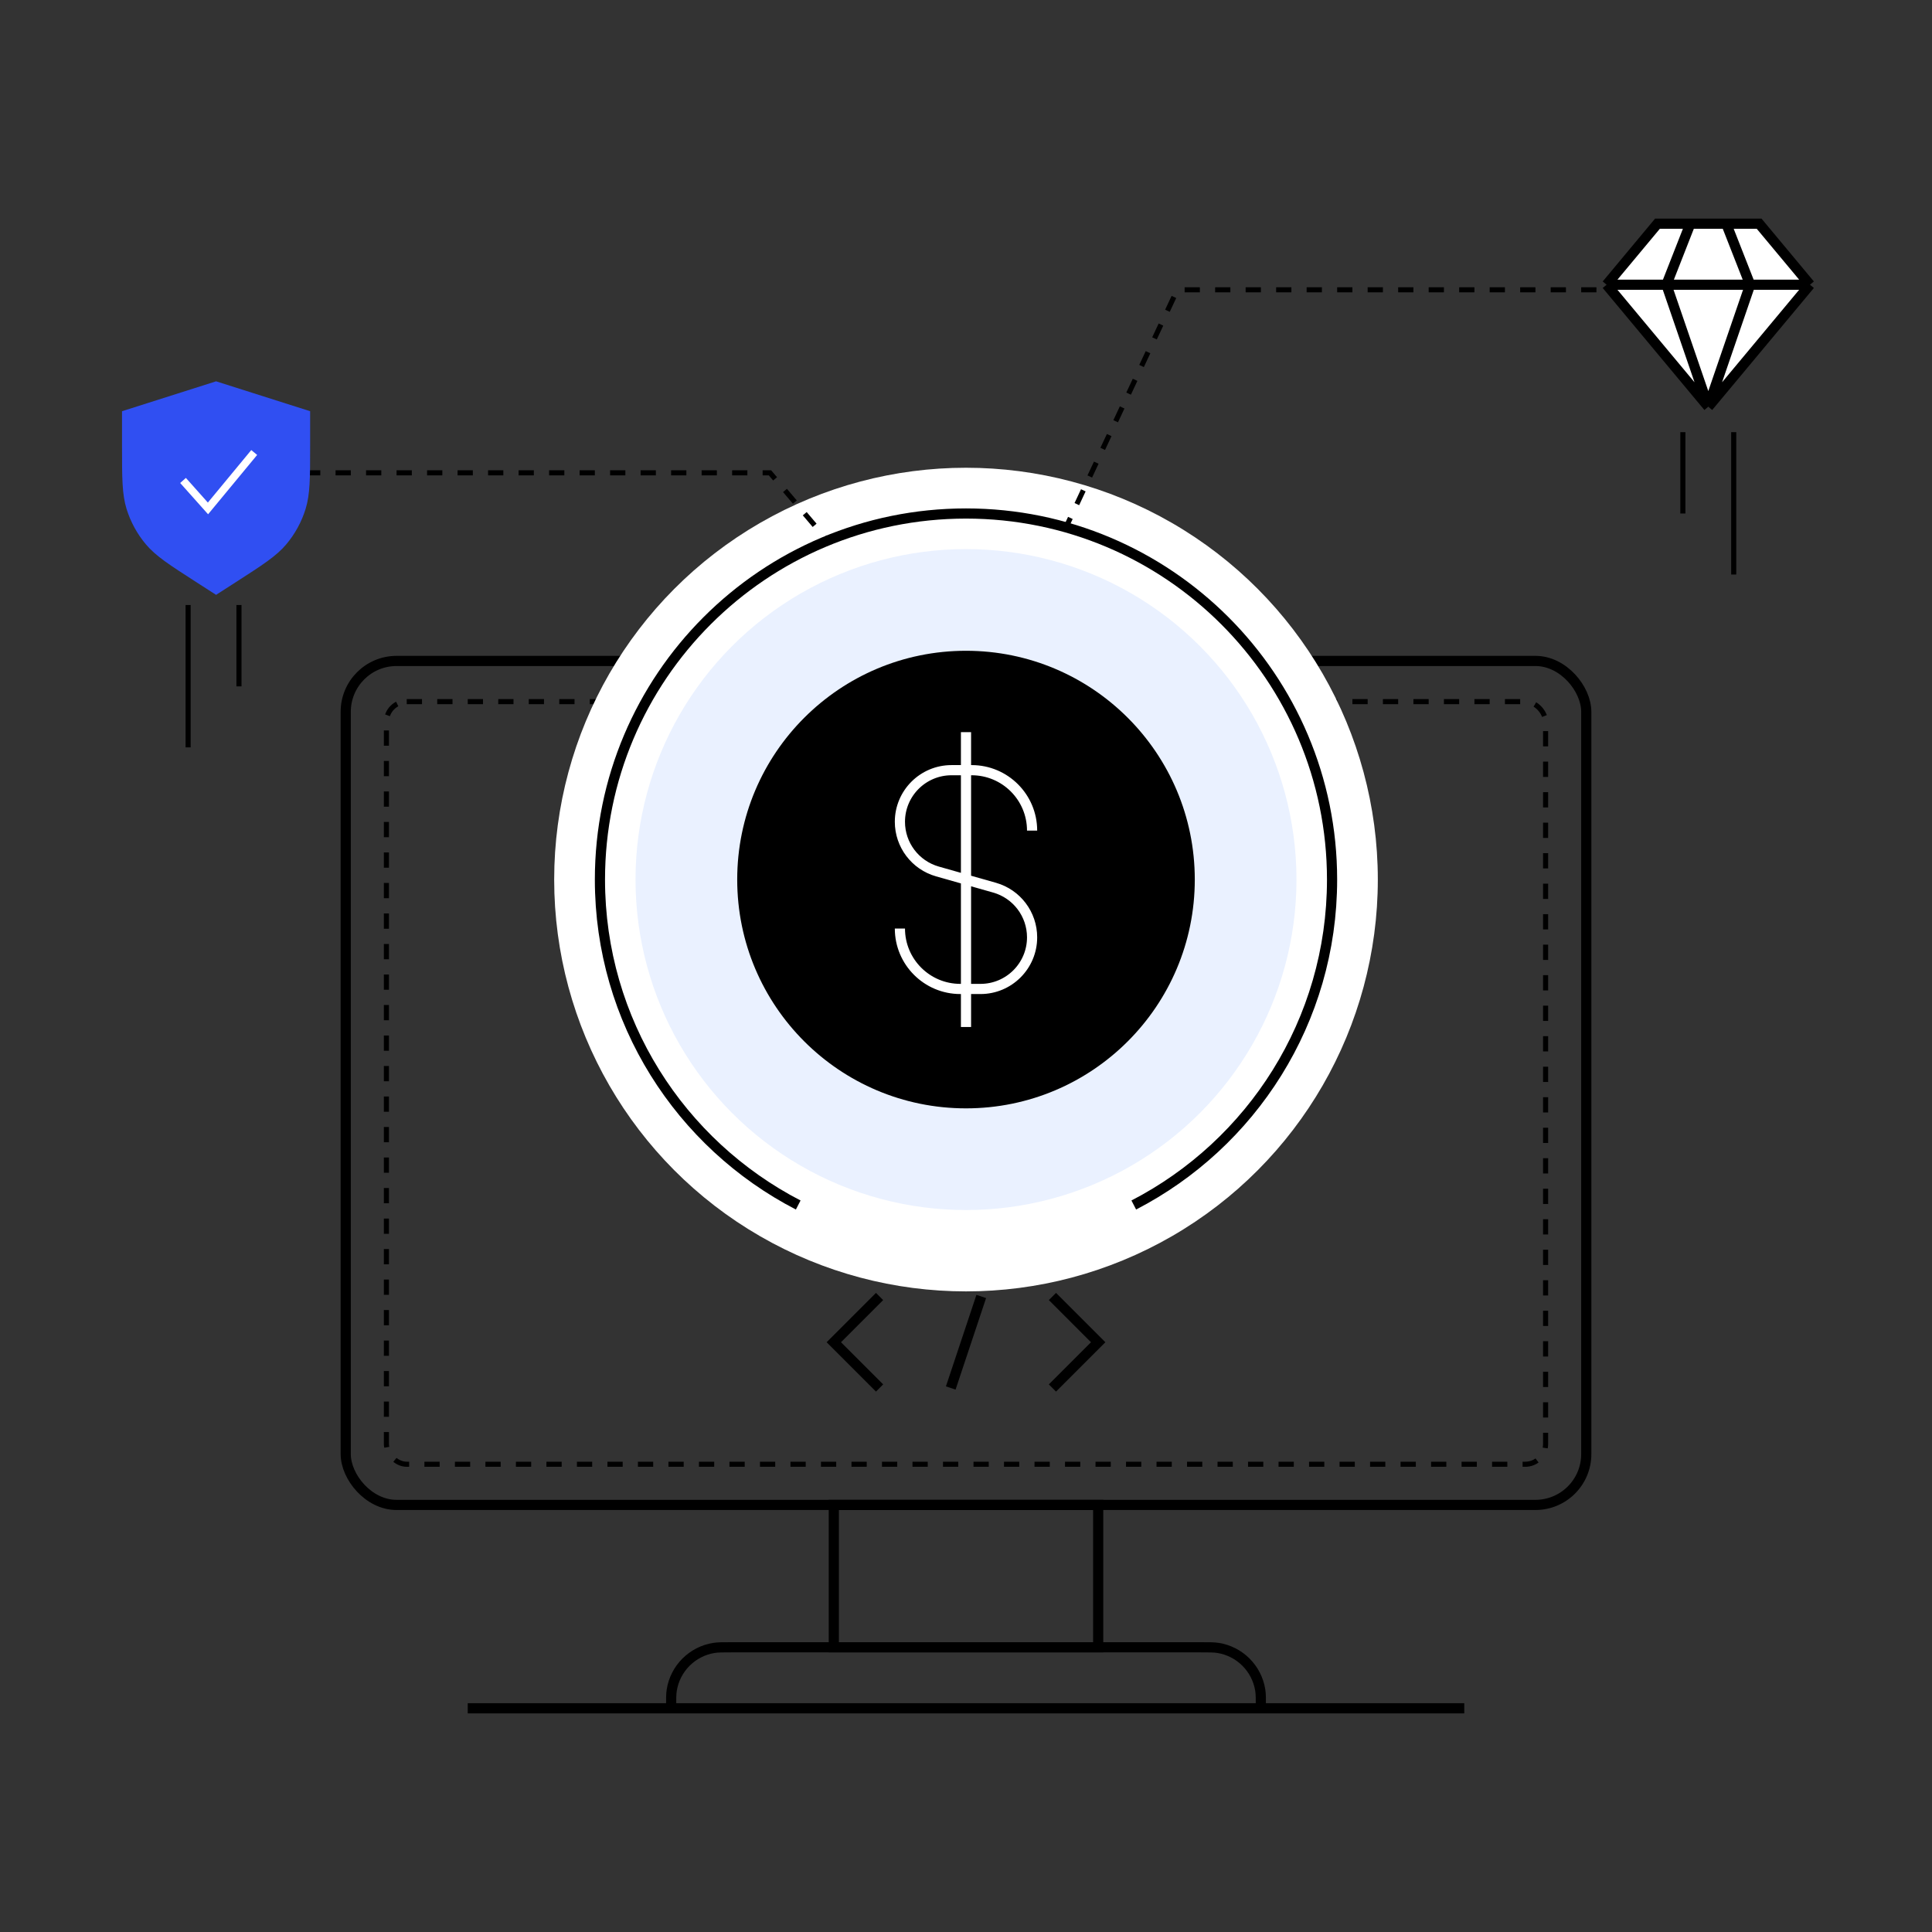 <svg width="380" height="380" viewBox="0 0 380 380" fill="none" xmlns="http://www.w3.org/2000/svg">
<rect x="0" y="0" width="380" height="380" fill="#333333" stroke="none"/>
<path d="M248 336V336C248 334.142 248 333.213 247.877 332.436C247.199 328.157 243.843 324.801 239.564 324.123C238.787 324 237.858 324 236 324H144C142.142 324 141.213 324 140.436 324.123C136.157 324.801 132.801 328.157 132.123 332.436C132 333.213 132 334.142 132 336V336H248ZM248 336H288H92" stroke="black" stroke-width="2"/>
<rect x="164" y="296" width="52" height="28" stroke="black" stroke-width="2"/>
<rect x="68" y="130" width="244" height="166" rx="10" stroke="black" stroke-width="2"/>
<rect x="76" y="138" width="228" height="150" rx="4" stroke="black" stroke-dasharray="3 3"/>
<circle cx="190" cy="173" r="81" fill="white"/>
<path d="M173 255L164 264L173 273" stroke="black" stroke-width="2"/>
<path d="M187 273L193 255" stroke="black" stroke-width="2"/>
<path d="M207 255L216 264L207 273" stroke="black" stroke-width="2"/>
<path d="M223 237.009C246.164 225.042 262 200.871 262 173C262 133.235 229.765 101 190 101C150.235 101 118 133.235 118 173C118 200.871 133.836 225.042 157 237.009" stroke="black" stroke-width="2"/>
<circle cx="190" cy="173" r="65" fill="#EAF1FF"/>
<circle cx="190" cy="173" r="45" fill="black"/>
<path d="M203 163.37V163.37C203 156.805 197.678 151.484 191.114 151.484H190M177 182.63V182.63C177 189.195 182.322 194.516 188.886 194.516H190M190 151.484H187.154C181.546 151.484 177 156.03 177 161.638V161.638C177 166.179 180.015 170.168 184.384 171.407L195.616 174.593C199.985 175.832 203 179.821 203 184.362V184.362C203 189.97 198.454 194.516 192.846 194.516H190M190 151.484V144M190 151.484V194.516M190 194.516V202" stroke="white" stroke-width="2"/>
<circle cx="49" cy="85" r="5" fill="white" stroke="black" stroke-width="2"/>
<circle cx="331" cy="57" r="5" fill="white" stroke="black" stroke-width="2"/>
<path d="M54 93H151.448L162.5 106" stroke="black" stroke-dasharray="3 3"/>
<path d="M326 57H231.552L210 103" stroke="black" stroke-dasharray="3 3"/>
<path d="M24 80.88L42.5 75L61 80.88V87.637C61 94.02 61 97.211 60.108 100.098C59.317 102.653 58.023 105.024 56.301 107.07C54.355 109.381 51.67 111.106 46.301 114.557L42.5 117L38.699 114.557C33.33 111.106 30.645 109.381 28.699 107.07C26.977 105.024 25.683 102.653 24.892 100.098C24 97.211 24 94.02 24 87.637V80.88Z" fill="#304FF2"/>
<path d="M36 94.5L40.906 100L50 89" stroke="white" stroke-width="1.5"/>
<path d="M346 44L356 56L336 80L316 56L326 44H332.471L339.529 44L346 44Z" fill="white"/>
<path d="M356 56L346 44L339.529 44M356 56L336 80M356 56H344.235M336 80L316 56M336 80L327.765 56M336 80L344.235 56M316 56L326 44H332.471M316 56L327.765 56M327.765 56H344.235M327.765 56L332.471 44M344.235 56L339.529 44M339.529 44L332.471 44" stroke="black" stroke-width="2"/>
<path d="M37 119V147" stroke="black"/>
<path d="M47 119V135" stroke="black"/>
<path d="M341 85L341 113" stroke="black"/>
<path d="M331 85L331 101" stroke="black"/>
</svg>
